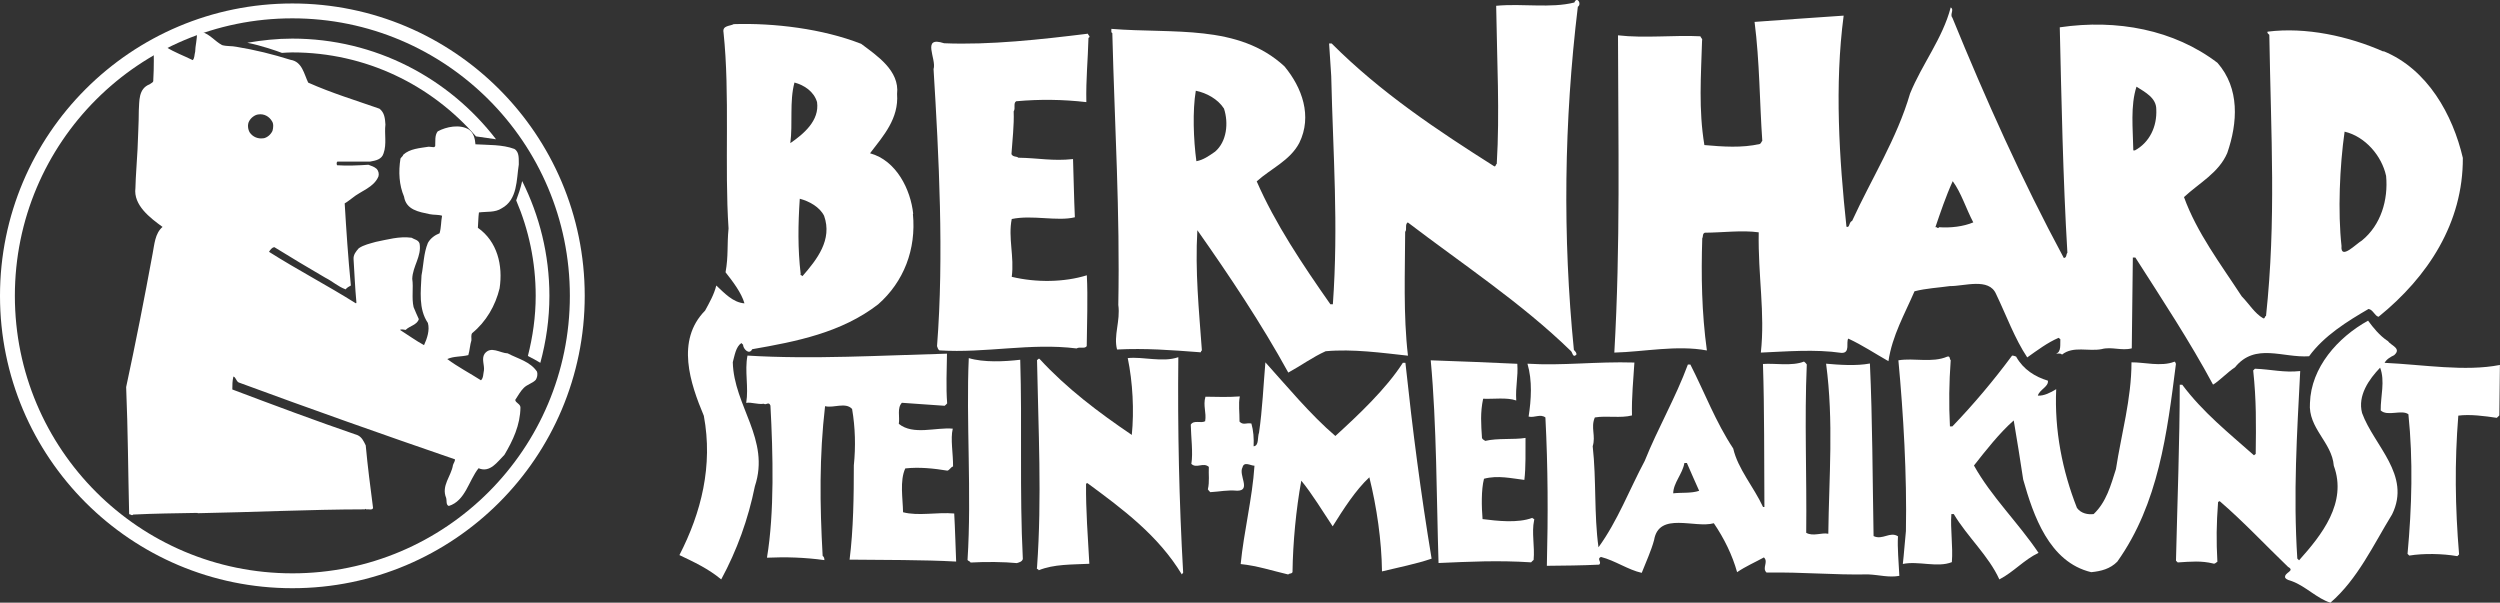 <?xml version="1.0" encoding="UTF-8"?>
<svg id="Ebene_2" data-name="Ebene 2" xmlns="http://www.w3.org/2000/svg" viewBox="0 0 259.01 62.44">
  <rect x="0" y="0" width="259.01" height="62.44" fill="#333333" stroke="none"/>
  <defs>
    <style>
      .cls-1 {
        fill: #fff;
      }
    </style>
  </defs>
  <g id="webseite">
    <g>
      <path class="cls-1" d="M112.77,3.93c-.06,2.33-.27,4.25-.22,6.65-2.43-.28-4.83-.31-7.27-.09-.33.21-.04.73-.26,1.05.06,1.42-.14,3.05-.23,4.43.18.33.51.19.72.37,2.1.03,3.52.37,5.66.14.06,1.67.1,4.1.19,6.03-1.82.45-4.4-.27-6.54.18-.39,1.96.28,3.89,0,5.99,2.54.61,5.44.57,7.78-.16.12,2.29.01,5.01-.01,7.34-.22.32-.73.03-1.05.24-4.79-.6-9.42.51-14.21.2-.18-.11-.18-.29-.25-.44.73-9.36.19-19.72-.36-28.7.34-1.05-1.31-3.47,1.09-2.68,4.71.2,10.03-.39,14.9-.99.03.18.32.29.07.43h0Z"/>
      <path class="cls-1" d="M163.11.26c-2.47.62-5.34.08-8.1.34.08,5.59.38,11.08.06,16.38-.14.07-.07.29-.26.25-5.84-3.7-11.75-7.62-16.85-12.73-.07,0-.18,0-.26,0,.06,1.01.15,2.25.22,3.38.19,8.17.76,15.37.17,23.64h-.26c-2.9-4.14-5.72-8.35-7.63-12.73,1.47-1.33,3.44-2.14,4.41-3.98,1.37-2.78.29-5.74-1.54-7.94-4.78-4.41-11.51-3.36-17.93-3.88.03.15-.08.36.1.44.25,9.85.8,18.39.62,28.16.23,1.67-.51,3.16-.13,4.62,2.95-.15,5.63.06,8.53.28.22.07.11-.11.26-.18-.31-4.29-.71-8.14-.47-12.46,3.32,4.72,6.65,9.7,9.42,14.75,1.31-.71,2.53-1.61,3.87-2.21,2.8-.26,5.85.17,8.53.46-.5-4.26-.3-8.72-.29-12.83.22-.25-.06-.76.27-.98,5.65,4.31,11.78,8.35,16.84,13.27.26.15.21.8.62.45.07-.22-.14-.37-.25-.51-1.17-11.74-1.03-23.62.41-35.55.44-.29-.09-1.13-.36-.44M125.89,15.71c-.62.43-1.21.86-1.94.99-.3-2.22-.41-5.23-.06-7.3,1.12.23,2.28.86,2.92,1.85.49,1.5.29,3.42-.92,4.46h0Z"/>
      <path class="cls-1" d="M246.93,5.34c-3.62-1.6-8.03-2.56-12-2.06-.07.14.07.22.18.33.17,10.5.72,19.18-.34,29.12-.18.07-.08.29-.29.25-.9-.52-1.47-1.51-2.23-2.28-2.18-3.34-4.65-6.6-5.98-10.28,1.58-1.47,3.59-2.5,4.48-4.56,1.09-3.15,1.31-6.7-1.01-9.35-4.5-3.43-10.41-4.55-16.34-3.68.17,7.26.33,15.66.79,23.36-.15.14-.04.51-.37.54-4.37-8.12-8.09-16.44-11.55-24.9-.29-.33.23-.83-.17-1.06-.84,3.22-2.98,5.89-4.21,8.92-1.36,4.67-3.98,8.78-6,13.19-.36.14-.23.76-.59.61-.75-7.02-1.24-14.69-.29-21.87-3.06.22-6.43.43-9.23.65.53,4.12.52,8.33.8,12.32-.11.11-.11.25-.26.33-1.86.42-3.82.28-5.74.11-.61-3.71-.35-7.09-.24-10.83.07-.18-.11-.26-.18-.44-2.69-.14-5.77.22-8.53-.1.02,11.12.26,21.69-.38,32.87,3.09-.08,6.48-.8,9.59-.22-.54-3.93-.6-7.74-.48-11.62.11-.18,0-.47.26-.58,1.85-.01,3.85-.28,5.59-.04-.08,4.54.67,8.33.22,12.46,2.62-.11,5.6-.37,8.35.03.95.04.45-1.12.71-1.48,1.45.67,2.78,1.56,4.16,2.34.39-2.65,1.69-4.89,2.7-7.24,1.2-.31,2.47-.37,3.67-.54,1.49.02,4.04-.9,4.78.82,1.07,2.23,1.94,4.64,3.23,6.57,1.06-.75,2.09-1.53,3.25-2.03.07.03.11.11.18.15-.04.43.13,1.34-.45,1.48.18.03.47-.07.62.11,1.17-.93,2.76-.3,4.11-.57,1.02-.28,2.07.2,3.12-.08.03-2.9.07-6.35.11-9.41.07,0,.18,0,.26,0,2.78,4.35,5.64,8.68,8.05,13.17.66-.39,1.5-1.29,2.27-1.79,2.1-2.59,4.95-.96,7.68-1.15,1.55-2.13,3.96-3.62,6.16-4.9.47.07.64.73,1.04.81,5.14-4.16,8.76-9.74,8.73-16.46-1.04-4.45-3.64-9.19-8.22-11.06M200.88,23.55c-.11.22-.22-.11-.37,0,.52-1.52,1.09-3.22,1.8-4.78.89,1.21,1.38,2.85,2.13,4.27-1.02.43-2.36.59-3.56.5M221.17,15.58s-.11,0-.15,0c-.04-2.25-.31-4.62.33-6.6.87.56,2.06,1.15,2.05,2.35.09,1.78-.7,3.44-2.23,4.26M244.7,24.92c-.62.36-2.24,2.08-2.11.56-.39-3.49-.19-8.28.32-11.84,2.14.5,3.86,2.52,4.3,4.59.23,2.47-.53,5.08-2.51,6.69h0Z"/>
      <g>
        <path class="cls-1" d="M94.61,22.14c-.26-2.47-1.72-5.51-4.47-6.26,1.4-1.83,2.99-3.6,2.8-6.14.28-2.43-2.1-3.98-3.72-5.2-4.02-1.57-9.02-2.17-13.2-2.04-.4.22-1.2.13-1.06.86.68,6.44.09,13.84.52,20.31-.17,1.78,0,2.8-.31,4.54.75.95,1.65,2.13,1.96,3.22-1.2-.09-2.09-1.08-2.92-1.85-.23.94-.71,1.77-1.16,2.6-3.05,3.09-1.54,7.54-.13,10.9.96,5.16-.26,10.02-2.53,14.43,1.49.71,3,1.41,4.33,2.52,1.64-3.03,2.8-6.25,3.49-9.66,1.61-4.85-2.19-8.31-2.29-12.85.19-.68.31-1.59.89-1.98.07.11.22.15.18.26.07.4.64.99.94.38,4.55-.79,9.25-1.71,13.05-4.65,2.65-2.33,3.96-5.69,3.6-9.37M82.31,8.55c1.01.27,2.02.93,2.34,2.03.27,1.93-1.42,3.32-2.77,4.25.27-2.03-.1-4.32.43-6.28M83.13,28.61c-.07-.14-.25-.04-.18-.25-.3-2.58-.27-5.09-.09-7.77.98.26,2.06.85,2.52,1.77.88,2.48-.74,4.53-2.25,6.26h0Z"/>
        <path class="cls-1" d="M247.37,35.31c.36.51,1.48.78.67,1.49-.37.18-.76.39-.99.79,4.03.19,8.35.93,11.95.22-.02,1.74-.04,3.37-.06,5.23-.07.07-.18.18-.26.25-1.27-.19-2.79-.39-3.99-.23-.39,4.86-.33,9.44.08,14.38-.07.07-.11.11-.18.18-1.56-.27-3.52-.3-4.98-.06-.07-.08-.11-.11-.18-.18.45-4.86.58-9.73.09-14.46-.68-.52-2.18.26-2.87-.4-.02-1.45.47-3.04-.06-4.43-1.14,1.19-2.35,2.88-1.87,4.7,1.23,3.39,5.12,6.42,3.11,10.5-1.93,3.14-3.56,6.71-6.39,9.15-1.37-.42-2.56-1.7-3.97-2.22-.25-.11-.54-.11-.72-.37-.14-.55,1.09-.68.3-1.12-2.37-2.28-4.63-4.7-7.07-6.8-.11,0-.15.07-.18.1-.17,2.33-.19,3.96-.07,6.17-.14.07-.26.26-.44.18-1.23-.3-2.29-.2-3.67-.11-.07-.07-.11-.11-.18-.18.14-5.99.39-12.49.39-18.23.11,0,.18,0,.26,0,2.14,2.86,4.81,4.99,7.43,7.31.07-.04.11-.11.18-.14.04-3.16.07-5.56-.26-8.65.07-.07.11-.11.18-.18,1.67.06,3.01.43,4.69.24-.33,6.46-.73,12.74-.3,19.43.07.07.11.11.18.18,2.35-2.62,5.01-5.97,3.6-9.8-.19-2.44-2.68-3.88-2.47-6.5.11-3.67,2.87-6.79,6.02-8.53.57.77,1.18,1.53,2.01,2.09h0Z"/>
      </g>
      <path class="cls-1" d="M208.89,36.97c.75,1.32,1.94,2.06,3.28,2.47.1.62-.88.93-1.04,1.55.62.04,1.32-.31,1.9-.67-.19,4.25.63,8.44,2.15,12.3.43.59,1.15.71,1.73.64,1.32-1.25,1.78-2.99,2.31-4.66.55-3.59,1.61-7.28,1.61-11.06,1.27-.02,3.08.47,4.43-.06.18-.03.07.18.18.18-.92,7.22-1.8,14.51-6.08,20.53-.74.75-1.68.99-2.7,1.09-4.35-1.03-6-5.88-7.05-9.6-.3-2.04-.64-4.08-.98-6.12-1.47,1.29-2.91,3.13-4.12,4.67,1.81,3.25,4.58,5.91,6.69,9.05-1.5.71-2.56,1.97-4.06,2.75-1.1-2.44-3.33-4.43-4.72-6.77-.07,0-.14,0-.25,0-.12,1.49.18,3.34.05,4.98-1.49.6-3.48-.15-5.08.19.12-1.02.2-2.25.32-3.41.11-5.81-.26-12.1-.78-17.69,1.64-.27,3.49.29,5.06-.38.33-.1.22.26.36.37-.17,2.36-.2,4.54-.08,6.86.07,0,.18,0,.25,0,2.21-2.3,4.27-4.75,6.19-7.34.18,0,.33.08.43.11h0Z"/>
      <path class="cls-1" d="M98.13,41.79c-.11.11-.11.14-.26.25-1.49-.09-2.98-.22-4.43-.31-.52.54-.2,1.46-.32,2.18,1.48,1.21,3.85.34,5.59.5-.26,1.08.05,2.62.03,3.92-.22.04-.37.39-.59.43-1.41-.23-2.9-.39-4.36-.23-.59,1.27-.25,3.16-.23,4.54,1.6.42,3.49-.03,5.3.13.09,1.56.14,3.53.2,4.98-3.41-.19-7.59-.16-11.04-.2.4-3.15.44-6.67.44-9.76.2-1.96.15-3.92-.18-5.85-.68-.74-1.93-.06-2.8-.29-.6,5.15-.55,10.16-.25,15.51.15.11.18.26.18.44-2.03-.28-3.99-.34-5.95-.25.78-4.64.63-10.78.36-15.76-.18-.47-.44,0-.69-.19-.66.1-1.27-.19-1.82-.09.27-1.63-.18-3.27.13-4.9,6.68.41,13.95-.02,20.67-.2-.02,1.64-.11,3.49.02,5.16h0Z"/>
      <path class="cls-1" d="M122.08,37.02c-.08,7.41.08,14.96.5,22.31-.03.07-.11.11-.14.18-2.43-4.02-6.1-6.75-9.77-9.45-.07-.03-.11.04-.15.07-.03,2.72.19,5.52.34,8.28-1.82.09-3.67.03-5.24.67-.07-.18-.26-.07-.18-.29.52-7.26.13-14.38,0-21.51.1.04.11-.18.26-.1,2.83,3.08,6.14,5.56,9.56,7.88.25-2.5.1-5.45-.42-7.96,1.6-.17,3.59.47,5.23-.09h0Z"/>
      <path class="cls-1" d="M157.08,41.49c-.94-.34-2.39-.13-3.42-.18-.31,1.45-.21,2.65-.12,4.07.07.18.22.19.33.3,1.31-.31,2.94-.11,4.18-.31-.01,1.34.04,3.09-.12,4.35-1.34-.16-2.75-.5-4.18-.12-.3,1.16-.25,2.94-.15,4.18,1.52.19,3.66.44,5.16-.13.07.15.25.04.18.26-.27,1.27.08,2.69-.05,4.1-.11.07-.18.18-.26.25-3.45-.22-6.36-.07-9.59.07-.21-6.65-.19-14.31-.81-21,3.2.11,5.99.22,8.97.36.1,1.41-.2,2.29-.11,3.81h0Z"/>
      <path class="cls-1" d="M105.7,37.27c.21,6.72-.08,13.66.27,20.64-.07.29-.4.36-.62.43-1.31-.13-3.23-.15-4.79-.06-.07-.14-.22-.14-.32-.26.44-6.82-.16-14.6.13-20.92,1.52.46,3.67.37,5.34.17h0Z"/>
      <path class="cls-1" d="M145.61,37.62c.75,7.02,1.58,13.42,2.71,20.26-1.64.56-3.43.9-5.14,1.32-.04-3.2-.54-6.65-1.31-9.75-1.43,1.33-2.69,3.31-3.8,5.08-1.03-1.54-2.1-3.33-3.25-4.73-.54,2.94-.87,6.42-.91,9.47-.08.21-.33.1-.44.25-1.63-.38-3.23-.91-4.93-1.08.33-3.37,1.21-6.81,1.43-10.19-.4,0-1.08-.48-1.24.17-.44.79.92,2.41-.54,2.42-1.09-.09-1.74.09-2.8.15-.11-.11-.18-.18-.25-.29.19-.8.06-1.56.1-2.33-.58-.51-1.28.21-1.81-.31.19-1.12-.04-2.83-.06-4.07.33-.51,1.05-.1,1.49-.35.15-.91-.24-1.6.03-2.54,1.31.02,2.33.06,3.56-.03-.16.83-.02,1.63-.03,2.61.39.41.73.09,1.23.2.21.73.27,1.53.23,2.36.58-.06.38-.94.56-1.41.35-2.39.46-4.97.66-7.29,2.12,2.35,4.7,5.46,7.25,7.63,2.39-2.18,5.25-4.87,6.99-7.58.07,0,.15,0,.26,0h0Z"/>
      <path class="cls-1" d="M196.65,55.57c-.83-.55-1.6.42-2.54-.03-.11-5.96-.11-11.99-.38-17.88-1.41.27-3.2.14-4.54.02.8,6,.3,11.7.23,17.62-.69-.15-1.57.31-2.29-.1.07-6.03-.19-11.63.06-17.44-.1-.15-.14-.18-.29-.3-1.24.5-3.06.15-4.25.25.16,4.87.11,9.62.15,14.82-.03,0-.11,0-.14,0-.96-2.08-2.61-3.95-3.09-6.06-1.82-2.75-2.95-5.78-4.44-8.7-.07,0-.15,0-.26,0-1.27,3.44-3.12,6.61-4.47,9.98-1.6,3-2.8,6.21-4.79,8.95-.47-3.38-.21-6.97-.6-10.47.34-1.08-.23-1.93.22-2.98,1.24-.21,2.65.1,3.85-.21-.05-1.89.15-3.77.25-5.48-4-.12-7.42.35-11.08.12.52,1.75.39,3.75.12,5.48.62.15,1.2-.31,1.74.09.27,5.24.28,10.17.15,15.37,1.78-.02,3.6-.03,5.41-.12.33-.25-.28-.58.19-.8,1.48.38,2.82,1.34,4.23,1.65.45-1.16.97-2.25,1.28-3.4.5-2.97,4.22-1.19,6.19-1.74,1.07,1.57,1.93,3.33,2.41,5.07.88-.6,1.87-1.03,2.78-1.53.5.48-.23,1.09.27,1.57,3.89-.06,6.86.26,10.53.19,1.16.05,2.14.35,3.23.15-.06-1.38-.22-2.91-.14-4.11M173.35,51.12c.01-1.09.97-2.02,1.16-3.15.07,0,.18,0,.26,0,.42.99.85,1.93,1.27,2.88-.84.28-1.82.16-2.69.26h0Z"/>
      <path class="cls-1" d="M30.29.36C13.56.36,0,13.92,0,30.65s13.56,30.29,30.29,30.29,30.29-13.56,30.29-30.29S47.01.36,30.29.36ZM30.29,59.4c-15.88,0-28.75-12.87-28.75-28.75S14.4,1.9,30.29,1.9s28.75,12.87,28.75,28.75-12.87,28.75-28.75,28.75Z"/>
      <path class="cls-1" d="M30.29,5.43c7.6,0,14.4,3.38,19.02,8.7l2.08.3c-4.87-6.33-12.5-10.43-21.11-10.43-1.59,0-3.14.17-4.66.43,1.48.29,3.06.85,3.59,1.05.36-.02.71-.05,1.07-.05Z"/>
      <path class="cls-1" d="M54.69,36.88c.45.23.92.48,1.29.71.6-2.22.94-4.54.94-6.94,0-4.28-1.03-8.31-2.82-11.89-.16.73-.42,1.47-.62,2,1.3,3.04,2.02,6.38,2.02,9.89,0,2.15-.3,4.23-.81,6.23Z"/>
      <path class="cls-1" d="M55.67,38.55c-.73-1.11-1.98-1.36-3.07-1.94-.79-.02-1.75-.82-2.4.05-.33.51,0,1.15-.06,1.7-.08.36-.05.81-.31,1.04-1.16-.74-2.42-1.4-3.49-2.2.66-.31,1.43-.22,2.18-.41.15-.5.17-1.07.32-1.53.02-.22-.07-.55.08-.75,1.44-1.17,2.41-2.85,2.84-4.64.36-2.37-.23-4.85-2.25-6.27.04-.5.04-1.1.11-1.59.82-.11,1.67.03,2.36-.43,1.65-.89,1.52-2.95,1.77-4.54-.02-.52.09-1.28-.46-1.61-1.25-.47-2.76-.4-4.03-.48-.05-.58-.18-1.18-.68-1.53-.95-.58-2.35-.29-3.23.19-.33.41-.23,1.03-.26,1.53-.03.03-.06.05-.09.1-.18.02-.38-.04-.59-.04-.92.15-1.94.2-2.63.83-.04.17-.21.25-.29.4-.22,1.38-.14,2.75.37,3.94.22,1.38,1.53,1.58,2.66,1.82.42.09.88.03,1.28.16-.12.62-.08,1.21-.26,1.82-.47.18-.94.51-1.21,1-.44,1.06-.44,2.25-.66,3.36-.07,1.64-.33,3.47.66,4.93.21.74-.08,1.61-.4,2.3-.86-.47-1.68-1.07-2.49-1.58.16-.1.4-.02.59,0,.39-.41,1.2-.52,1.36-1.12-.18-.4-.37-.81-.54-1.24-.22-.94,0-2.03-.14-2.93.04-1.31.99-2.34.76-3.65-.12-.4-.56-.43-.83-.61-1.28-.17-2.5.19-3.71.43-.61.18-1.23.3-1.76.66-.29.33-.57.66-.54,1.13.1,1.54.15,2.94.29,4.43-.01.04.03.15-.06.14-2.96-1.86-6.04-3.46-8.99-5.33.12-.18.29-.46.56-.48,1.71,1.05,3.52,2.15,5.27,3.16.79.4,1.3.91,2.11,1.21.12-.18.36-.3.54-.4-.29-2.94-.47-5.68-.64-8.51.28-.15.54-.38.77-.54.91-.76,2.26-1.1,2.73-2.26.07-.25.01-.56-.18-.77-.26-.23-.52-.3-.86-.43-1.06.07-2.21.12-3.25.05-.05-.11-.07-.29.03-.38h3.4c.56-.1,1.2-.21,1.39-.86.34-.95.07-2.01.19-2.98-.04-.62-.09-1.24-.62-1.64-2.5-.88-4.96-1.62-7.38-2.7-.43-.88-.62-2.17-1.82-2.36-1.86-.58-3.65-1.03-5.61-1.35-.52-.11-.97-.03-1.5-.18-.76-.42-1.27-1.13-2.07-1.35-.07-.09-.3-.09-.37-.15.06.15-.16.03-.08.18.02.05-.03.09-.08.08.03.65-.17,1.3-.18,1.93-.09.32-.05.65-.25.87-.95-.47-1.86-.79-2.76-1.35-.03-.11-.15-.17-.22-.21-.23-.18-.43-.29-.62-.48-.22-.01-.23-.22-.46-.03.03,1.43.05,2.8-.03,4.15.04.23-.23.3-.37.42-1.2.46-1.06,1.78-1.13,2.73,0,1.28-.09,2.66-.13,4-.07,1.41-.19,2.73-.22,4.02-.23,1.78,1.53,3.1,2.81,4.03-.79.67-.84,1.82-1.03,2.78-.87,4.73-1.75,9.2-2.74,13.81.19,4.63.2,8.65.31,13.18.15-.02.28.19.42.03,2.23-.11,4.33-.13,6.53-.17.06.03.1-.04.17.03,5.65-.1,11.58-.39,17.25-.4.08.04.11-.14.17,0,.29-.04.65.12.73-.14-.29-2.26-.55-4.21-.76-6.49-.21-.42-.39-.84-.83-1.05-4.37-1.5-8.7-3.12-12.99-4.74,0-.46,0-.88.11-1.34.26.07.27.45.54.61,7.43,2.74,14.97,5.41,22.42,7.97.01.19-.14.38-.21.59-.18,1.16-1.23,2.13-.71,3.4.09.29-.04.73.28.84,1.72-.54,2.05-2.61,3.08-3.91,1.2.51,1.96-.68,2.68-1.39.88-1.48,1.64-3.09,1.66-4.91-.01-.38-.51-.46-.54-.78.29-.44.54-.9.88-1.24.37-.37.91-.48,1.24-.83.15-.23.23-.56.13-.86ZM27.32,14.32c-.58.1-1.13-.13-1.45-.6-.19-.32-.25-.83-.06-1.16.17-.34.57-.65.92-.7.64-.11,1.17.22,1.45.7.18.26.14.69.05,1-.18.38-.52.68-.92.77Z"/>
    </g>
  </g>
</svg>